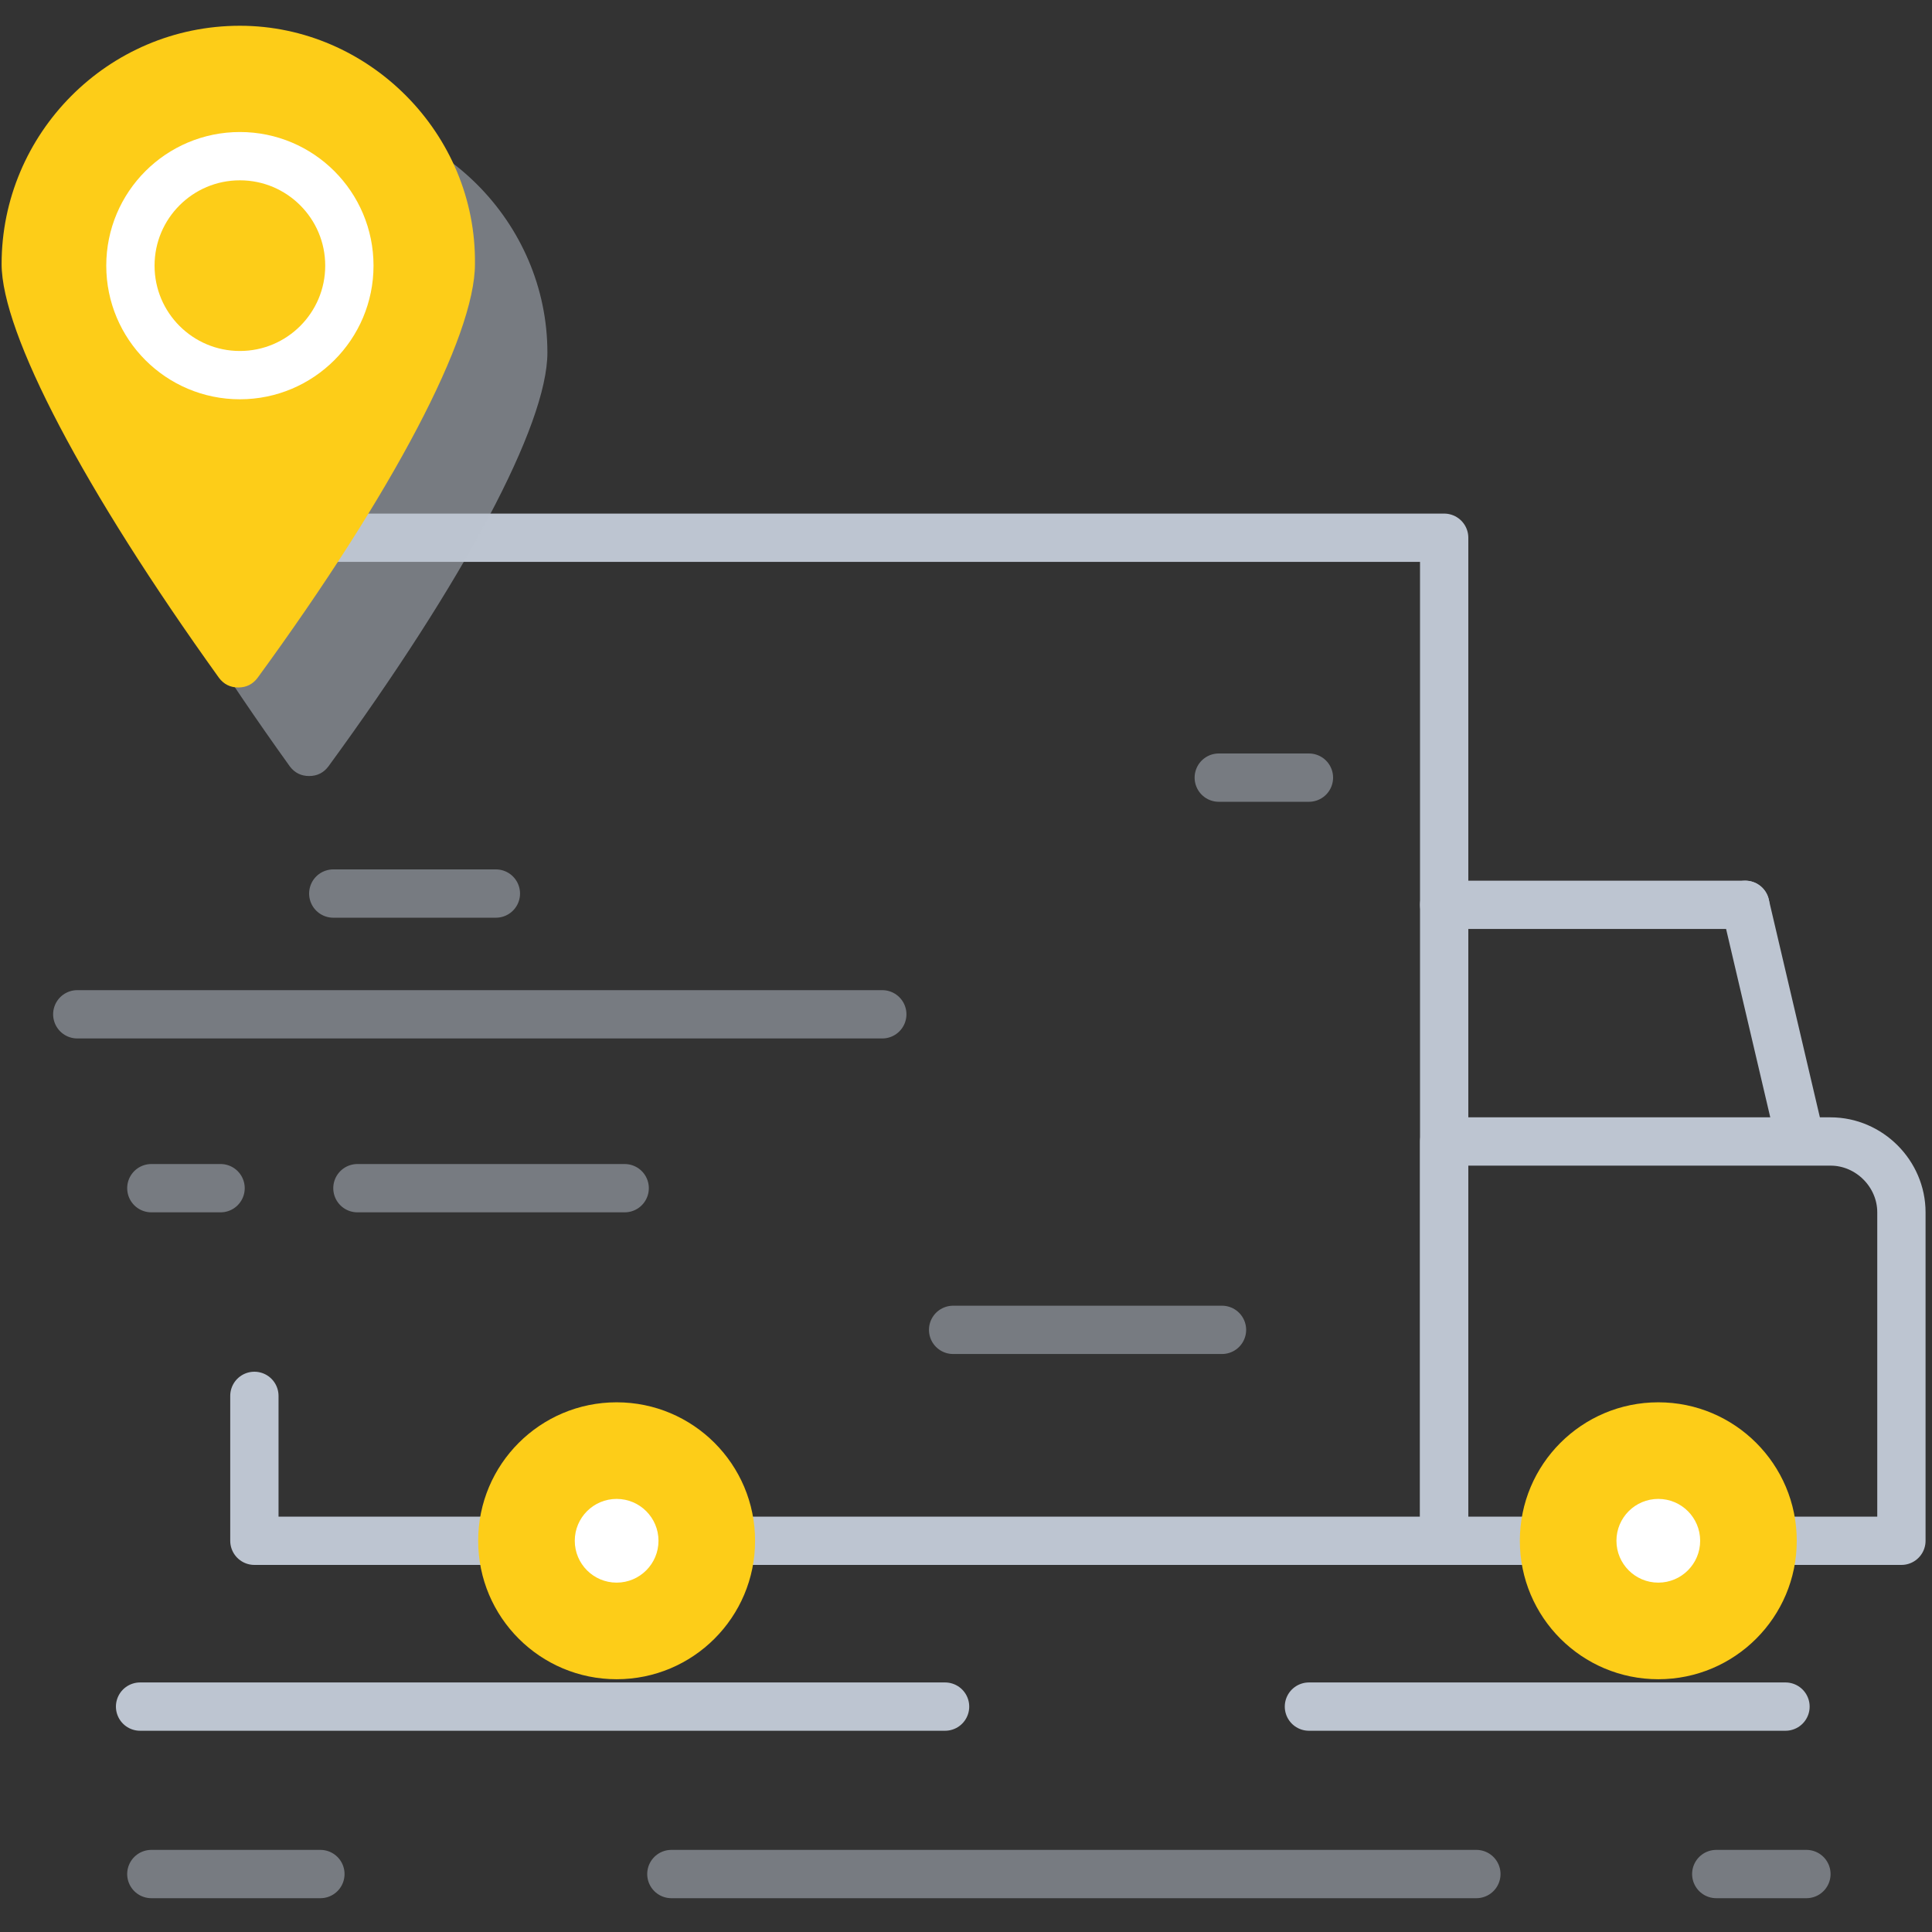 <?xml version="1.0" encoding="utf-8"?>
<!-- Generator: Adobe Illustrator 23.0.3, SVG Export Plug-In . SVG Version: 6.00 Build 0)  -->
<svg xmlns="http://www.w3.org/2000/svg" xmlns:xlink="http://www.w3.org/1999/xlink" x="0px" y="0px"
	 viewBox="0 0 120 120" style="enable-background:new 0 0 120 120;" xml:space="preserve">
<rect x="0" y="0" width="120" height="120" fill="#333333" stroke="none"/>
<style type="text/css">
	.icon-65-0{fill:none;stroke:#BDC5D1;}
	.icon-65-1{fill:#fdcd18;}
	.icon-65-2{fill:#FFFFFF;}
	.icon-65-3{fill:#BDC5D1;}
	.icon-65-4{fill:none;stroke:#FFFFFF;}
</style>
<line class="icon-65-0 fill-none stroke-gray-400" stroke-width="3" stroke-linecap="round" stroke-linejoin="round" stroke-miterlimit="10" x1="110.9" y1="106" x2="81.3" y2="106"/>
<line class="icon-65-0 fill-none stroke-gray-400" stroke-width="3" stroke-linecap="round" stroke-linejoin="round" stroke-miterlimit="10" x1="58.7" y1="106" x2="8.7" y2="106"/>
<line class="icon-65-0 fill-none stroke-gray-400" opacity=".5" stroke-width="3" stroke-linecap="round" stroke-linejoin="round" stroke-miterlimit="10" x1="91.7" y1="116.4" x2="41.7" y2="116.4"/>
<line class="icon-65-0 fill-none stroke-gray-400" opacity=".5" stroke-width="3" stroke-linecap="round" stroke-linejoin="round" stroke-miterlimit="10" x1="54.8" y1="63" x2="4.8" y2="63"/>
<line class="icon-65-0 fill-none stroke-gray-400" opacity=".5" stroke-width="3" stroke-linecap="round" stroke-linejoin="round" stroke-miterlimit="10" x1="38.8" y1="73.8" x2="22.2" y2="73.8"/>
<line class="icon-65-0 fill-none stroke-gray-400" opacity=".5" stroke-width="3" stroke-linecap="round" stroke-linejoin="round" stroke-miterlimit="10" x1="75.9" y1="82.6" x2="59.2" y2="82.6"/>
<line class="icon-65-0 fill-none stroke-gray-400" opacity=".5" stroke-width="3" stroke-linecap="round" stroke-linejoin="round" stroke-miterlimit="10" x1="13.7" y1="73.8" x2="9.4" y2="73.8"/>
<line class="icon-65-0 fill-none stroke-gray-400" opacity=".5" stroke-width="3" stroke-linecap="round" stroke-linejoin="round" stroke-miterlimit="10" x1="30.8" y1="55.5" x2="20.7" y2="55.5"/>
<line class="icon-65-0 fill-none stroke-gray-400" opacity=".5" stroke-width="3" stroke-linecap="round" stroke-linejoin="round" stroke-miterlimit="10" x1="112.2" y1="116.4" x2="106.6" y2="116.4"/>
<line class="icon-65-0 fill-none stroke-gray-400" opacity=".5" stroke-width="3" stroke-linecap="round" stroke-linejoin="round" stroke-miterlimit="10" x1="19.9" y1="116.4" x2="9.4" y2="116.4"/>
<line class="icon-65-0 fill-none stroke-gray-400" opacity=".5" stroke-width="3" stroke-linecap="round" stroke-linejoin="round" stroke-miterlimit="10" x1="81.3" y1="48.3" x2="75.7" y2="48.3"/>
<path class="icon-65-0 fill-none stroke-gray-400" stroke-width="3" stroke-linecap="round" stroke-linejoin="round" stroke-miterlimit="10" d="M118.1,95.7H89.7V70.9h24c2.4,0,4.4,2,4.4,4.4V95.7z"/>
<line class="icon-65-0 fill-none stroke-gray-400" stroke-width="3" stroke-linecap="round" stroke-linejoin="round" stroke-miterlimit="10" x1="108.4" y1="56.2" x2="111.8" y2="70.7"/>
<polyline class="icon-65-0 fill-none stroke-gray-400" stroke-width="3" stroke-linecap="round" stroke-linejoin="round" stroke-miterlimit="10" points="15.8,39.1 15.8,33.4 89.7,33.4 89.7,95.7 15.8,95.7 15.8,86.7 "/>
<circle class="icon-65-1 fill-primary" cx="103" cy="95.7" r="8.6"/>
<circle class="icon-65-2 fill-white" cx="103" cy="95.7" r="2.6"/>
<circle class="icon-65-1 fill-primary" cx="38.3" cy="95.7" r="8.6"/>
<circle class="icon-65-2 fill-white" cx="38.3" cy="95.7" r="2.6"/>
<path class="icon-65-3 fill-gray-400" opacity=".5" d="M19.2,7.1C11,7.1,4.5,13.8,4.5,21.9c0,4.3,5.1,14,13.5,25.7c0.3,0.4,0.7,0.6,1.2,0.6s0.9-0.2,1.2-0.6
	C28.8,36.1,34,26.4,34,21.9C34,13.8,27.3,7.1,19.2,7.1z"/>
<path class="icon-65-1 fill-primary" d="M14.9,1.6C6.7,1.6,0.1,8.3,0.1,16.4c0,4.3,5.1,14,13.5,25.7c0.3,0.4,0.7,0.6,1.2,0.6c0.5,0,0.9-0.2,1.2-0.6
	c8.4-11.5,13.5-21.2,13.5-25.7C29.6,8.3,22.9,1.6,14.9,1.6z"/>
<circle class="icon-65-4 fill-none stroke-white" stroke-width="3" stroke-linecap="round" stroke-linejoin="round" stroke-miterlimit="10" cx="14.9" cy="16.5" r="6.8"/>
<line class="icon-65-0 fill-none stroke-gray-400" stroke-width="3" stroke-linecap="round" stroke-linejoin="round" stroke-miterlimit="10" x1="108.4" y1="56.2" x2="89.7" y2="56.2"/>
</svg>
